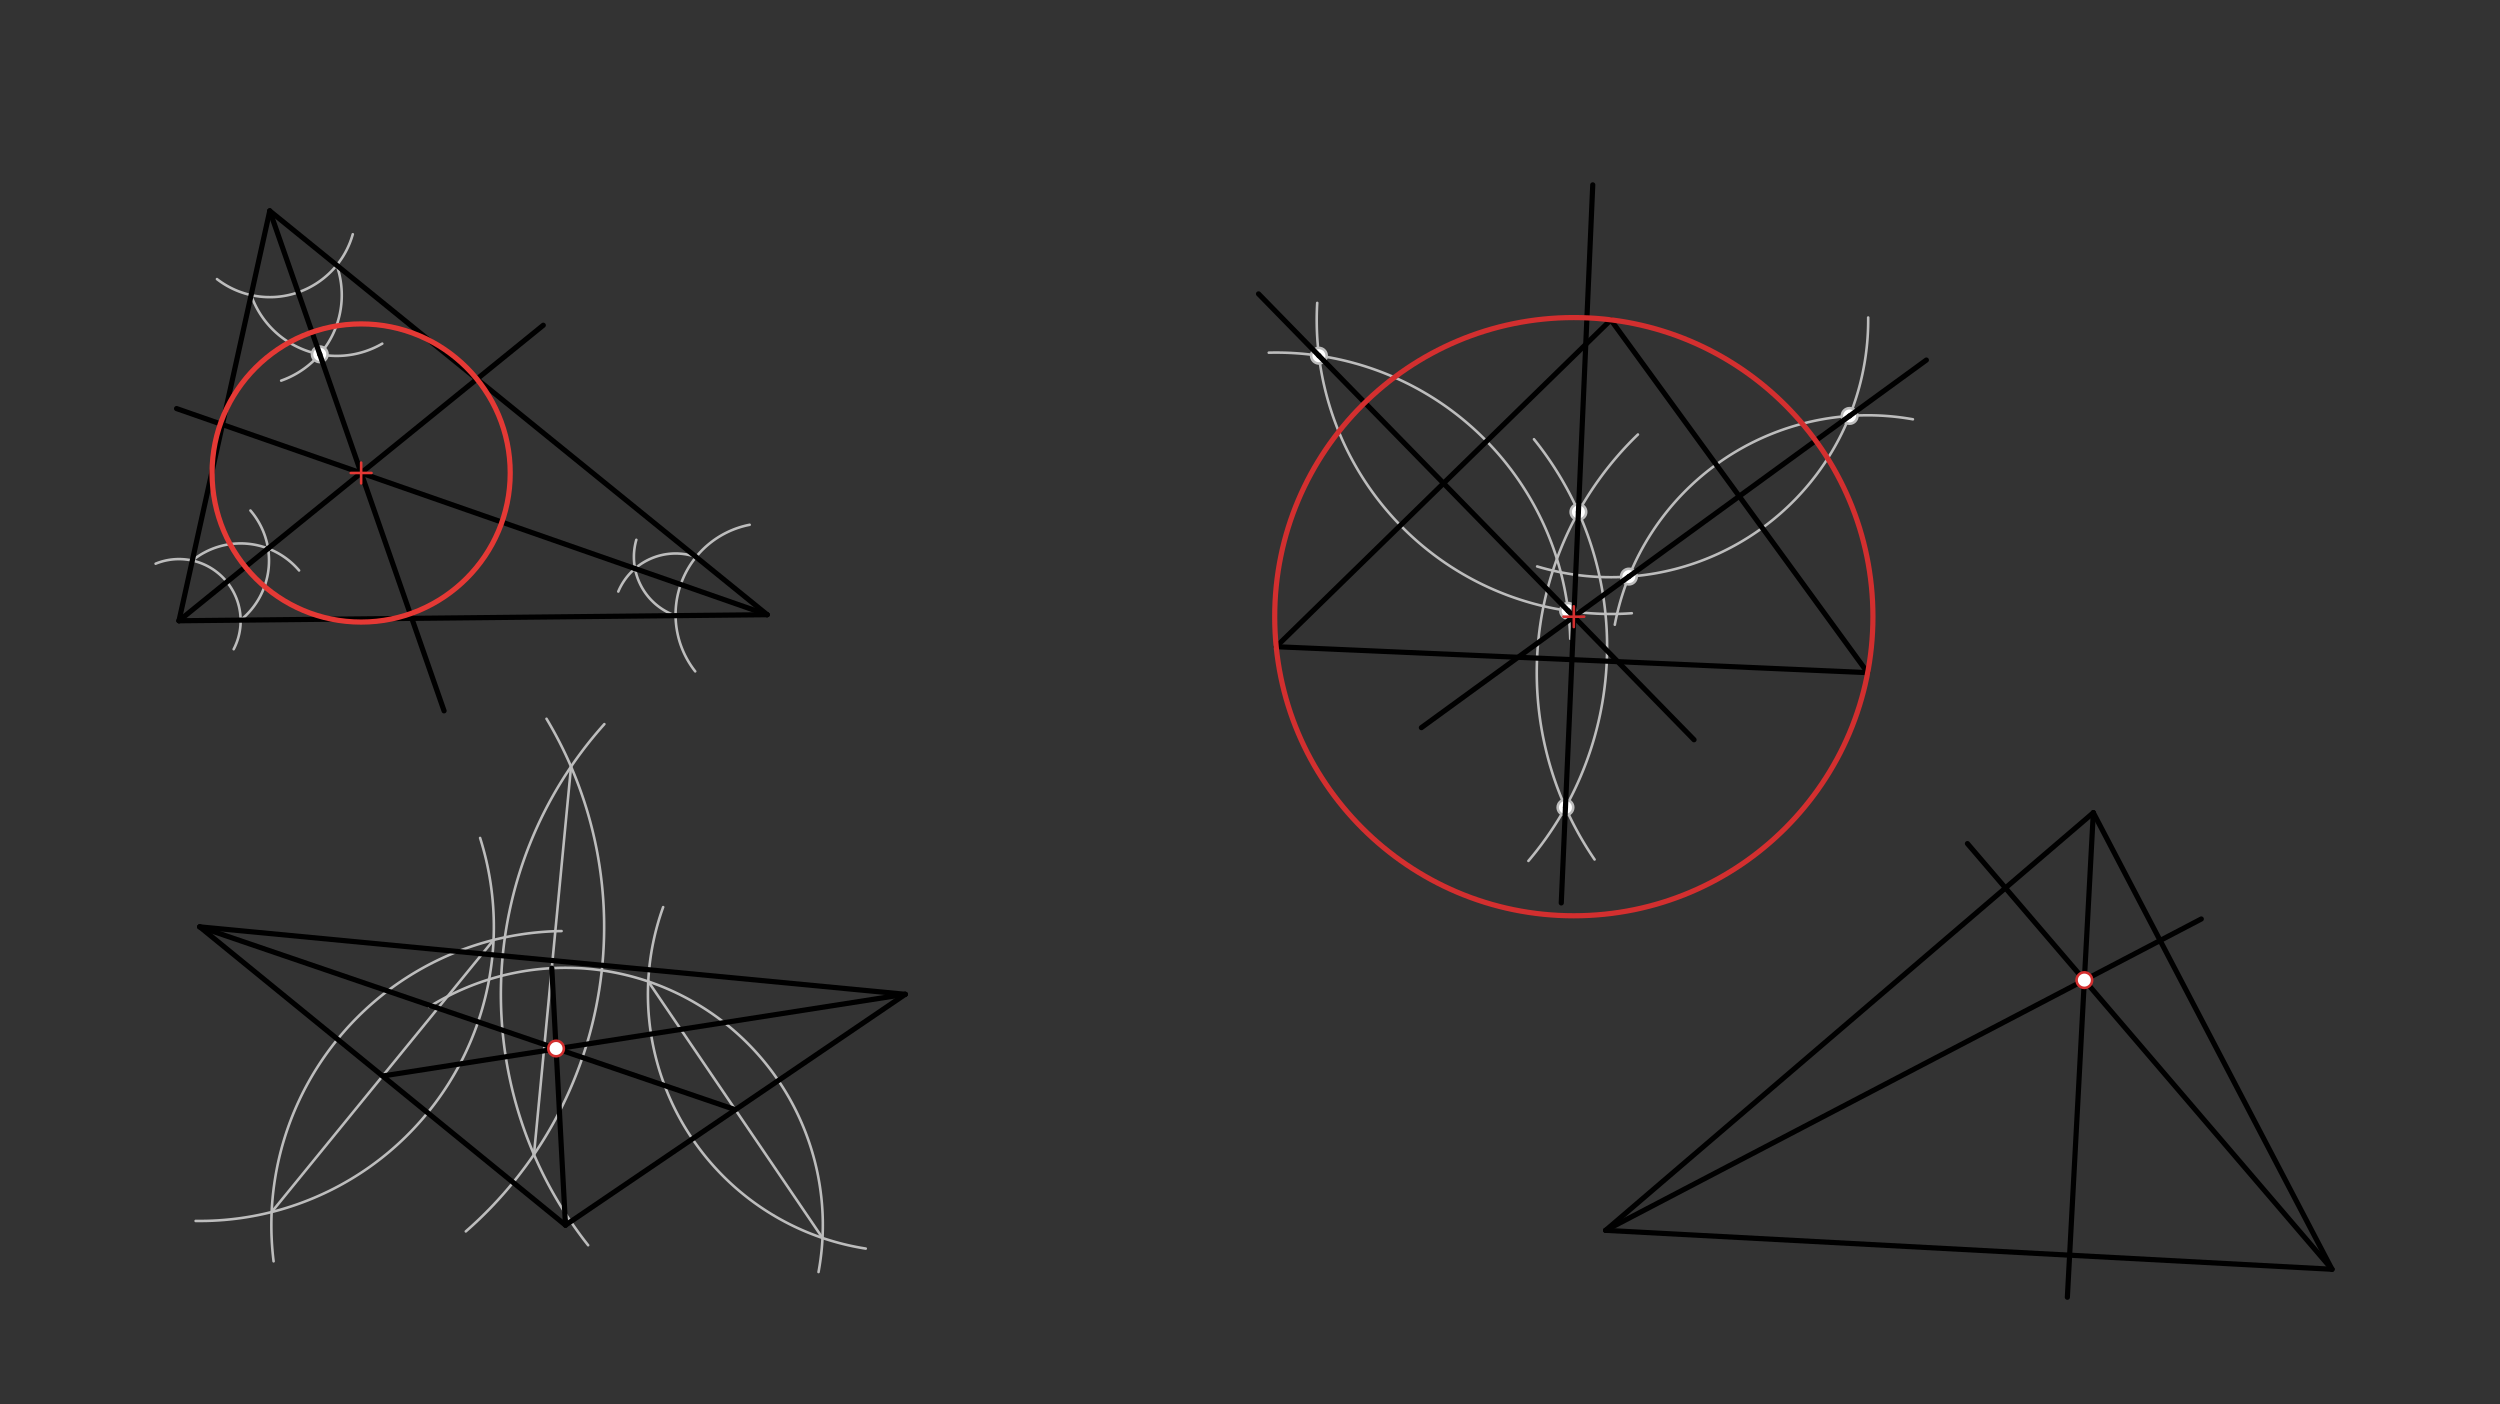 <svg xmlns="http://www.w3.org/2000/svg" class="svg--816" height="100%" preserveAspectRatio="xMidYMid meet" viewBox="0 0 963.78 541.417" width="100%"><rect x="0" y="0" width="963.78" height="541.417" fill="#333333" stroke="none"/><defs><marker id="marker-arrow" markerHeight="16" markerUnits="userSpaceOnUse" markerWidth="24" orient="auto-start-reverse" refX="24" refY="4" viewBox="0 0 24 8"><path d="M 0 0 L 24 4 L 0 8 z" stroke="inherit"></path></marker></defs><g class="aux-layer--949"><g class="element--733"><path d="M 136 90.312 A 33.242 33.242 0 0 1 83.65 107.597" fill="none" stroke="#BDBDBD" stroke-dasharray="none" stroke-linecap="round" stroke-width="1"></path></g><g class="element--733"><path d="M 96.811 113.767 A 34.946 34.946 0 0 0 147.357 132.483" fill="none" stroke="#BDBDBD" stroke-dasharray="none" stroke-linecap="round" stroke-width="1"></path></g><g class="element--733"><path d="M 129.809 102.263 A 34.946 34.946 0 0 1 108.393 146.738" fill="none" stroke="#BDBDBD" stroke-dasharray="none" stroke-linecap="round" stroke-width="1"></path></g><g class="element--733"><path d="M 289 202.312 A 35.315 35.315 0 0 0 268.008 258.815" fill="none" stroke="#BDBDBD" stroke-dasharray="none" stroke-linecap="round" stroke-width="1"></path></g><g class="element--733"><path d="M 260.446 237.339 A 23.959 23.959 0 0 1 245.312 208.105" fill="none" stroke="#BDBDBD" stroke-dasharray="none" stroke-linecap="round" stroke-width="1"></path></g><g class="element--733"><path d="M 268.341 214.718 A 23.959 23.959 0 0 0 238.363 228.044" fill="none" stroke="#BDBDBD" stroke-dasharray="none" stroke-linecap="round" stroke-width="1"></path></g><g class="element--733"><path d="M 60 217.312 A 23.77 23.77 0 0 1 90.089 250.279" fill="none" stroke="#BDBDBD" stroke-dasharray="none" stroke-linecap="round" stroke-width="1"></path></g><g class="element--733"><path d="M 92.768 239.067 A 29.568 29.568 0 0 0 96.548 196.814" fill="none" stroke="#BDBDBD" stroke-dasharray="none" stroke-linecap="round" stroke-width="1"></path></g><g class="element--733"><path d="M 74.141 216.105 A 29.568 29.568 0 0 1 115.293 219.913" fill="none" stroke="#BDBDBD" stroke-dasharray="none" stroke-linecap="round" stroke-width="1"></path></g><g class="element--733"><path d="M 720.208 122.411 A 99.213 99.213 0 0 1 592.592 218.371" fill="none" stroke="#BDBDBD" stroke-dasharray="none" stroke-linecap="round" stroke-width="1"></path></g><g class="element--733"><path d="M 737.441 161.645 A 99.213 99.213 0 0 0 622.522 240.843" fill="none" stroke="#BDBDBD" stroke-dasharray="none" stroke-linecap="round" stroke-width="1"></path></g><g class="element--733"><path d="M 605.344 246.249 A 113.386 113.386 0 0 0 489.13 135.963" fill="none" stroke="#BDBDBD" stroke-dasharray="none" stroke-linecap="round" stroke-width="1"></path></g><g class="element--733"><path d="M 507.802 116.782 A 113.386 113.386 0 0 0 629.078 236.41" fill="none" stroke="#BDBDBD" stroke-dasharray="none" stroke-linecap="round" stroke-width="1"></path></g><g class="element--733"><path d="M 614.725 331.343 A 127.559 127.559 0 0 1 631.437 167.509" fill="none" stroke="#BDBDBD" stroke-dasharray="none" stroke-linecap="round" stroke-width="1"></path></g><g class="element--733"><path d="M 589.218 331.896 A 127.559 127.559 0 0 0 591.37 169.332" fill="none" stroke="#BDBDBD" stroke-dasharray="none" stroke-linecap="round" stroke-width="1"></path></g><g class="element--733"><path d="M 232.985 279.163 A 155.906 155.906 0 0 0 226.736 480.049" fill="none" stroke="#BDBDBD" stroke-dasharray="none" stroke-linecap="round" stroke-width="1"></path></g><g class="element--733"><path d="M 210.688 277.1 A 155.906 155.906 0 0 1 179.577 474.72" fill="none" stroke="#BDBDBD" stroke-dasharray="none" stroke-linecap="round" stroke-width="1"></path></g><g class="element--733"><line stroke="#BDBDBD" stroke-dasharray="none" stroke-linecap="round" stroke-width="1" x1="220.147" x2="205.853" y1="295.543" y2="445.082"></line></g><g class="element--733"><path d="M 75.425 470.687 A 113.386 113.386 0 0 0 185.083 323.042" fill="none" stroke="#BDBDBD" stroke-dasharray="none" stroke-linecap="round" stroke-width="1"></path></g><g class="element--733"><path d="M 105.473 486.244 A 113.386 113.386 0 0 1 216.488 358.937" fill="none" stroke="#BDBDBD" stroke-dasharray="none" stroke-linecap="round" stroke-width="1"></path></g><g class="element--733"><line stroke="#BDBDBD" stroke-dasharray="none" stroke-linecap="round" stroke-width="1" x1="104.727" x2="190.273" y1="467.256" y2="362.369"></line></g><g class="element--733"><path d="M 315.554 490.378 A 99.213 99.213 0 0 0 165.417 388.18" fill="none" stroke="#BDBDBD" stroke-dasharray="none" stroke-linecap="round" stroke-width="1"></path></g><g class="element--733"><path d="M 333.75 481.346 A 99.213 99.213 0 0 1 255.652 349.707" fill="none" stroke="#BDBDBD" stroke-dasharray="none" stroke-linecap="round" stroke-width="1"></path></g><g class="element--733"><line stroke="#BDBDBD" stroke-dasharray="none" stroke-linecap="round" stroke-width="1" x1="249.911" x2="317.089" y1="378.372" y2="477.253"></line></g><g class="element--733"><circle cx="123.273" cy="136.592" r="3" stroke="#BDBDBD" stroke-width="1" fill="#ffffff"></circle>}</g><g class="element--733"><circle cx="713.042" cy="160.344" r="3" stroke="#BDBDBD" stroke-width="1" fill="#ffffff"></circle>}</g><g class="element--733"><circle cx="627.958" cy="222.281" r="3" stroke="#BDBDBD" stroke-width="1" fill="#ffffff"></circle>}</g><g class="element--733"><circle cx="508.459" cy="137.128" r="3" stroke="#BDBDBD" stroke-width="1" fill="#ffffff"></circle>}</g><g class="element--733"><circle cx="604.541" cy="235.497" r="3" stroke="#BDBDBD" stroke-width="1" fill="#ffffff"></circle>}</g><g class="element--733"><circle cx="608.498" cy="197.356" r="3" stroke="#BDBDBD" stroke-width="1" fill="#ffffff"></circle>}</g><g class="element--733"><circle cx="603.502" cy="311.269" r="3" stroke="#BDBDBD" stroke-width="1" fill="#ffffff"></circle>}</g></g><g class="main-layer--75a"><g class="element--733"><line stroke="#000000" stroke-dasharray="none" stroke-linecap="round" stroke-width="2" x1="69" x2="295.76" y1="239.312" y2="236.975"></line></g><g class="element--733"><line stroke="#000000" stroke-dasharray="none" stroke-linecap="round" stroke-width="2" x1="69" x2="104" y1="239.312" y2="81.313"></line></g><g class="element--733"><line stroke="#000000" stroke-dasharray="none" stroke-linecap="round" stroke-width="2" x1="104" x2="295.76" y1="81.313" y2="236.975"></line></g><g class="element--733"><line stroke="#000000" stroke-dasharray="none" stroke-linecap="round" stroke-width="2" x1="492" x2="720" y1="249.312" y2="259.312"></line></g><g class="element--733"><line stroke="#000000" stroke-dasharray="none" stroke-linecap="round" stroke-width="2" x1="720" x2="621" y1="259.312" y2="123.312"></line></g><g class="element--733"><line stroke="#000000" stroke-dasharray="none" stroke-linecap="round" stroke-width="2" x1="621" x2="492" y1="123.312" y2="249.312"></line></g><g class="element--733"><line stroke="#000000" stroke-dasharray="none" stroke-linecap="round" stroke-width="2" x1="77" x2="218" y1="357.312" y2="472.312"></line></g><g class="element--733"><line stroke="#000000" stroke-dasharray="none" stroke-linecap="round" stroke-width="2" x1="77" x2="349" y1="357.312" y2="383.312"></line></g><g class="element--733"><line stroke="#000000" stroke-dasharray="none" stroke-linecap="round" stroke-width="2" x1="349" x2="218" y1="383.312" y2="472.312"></line></g><g class="element--733"><line stroke="#000000" stroke-dasharray="none" stroke-linecap="round" stroke-width="2" x1="899" x2="807" y1="489.312" y2="313.312"></line></g><g class="element--733"><line stroke="#000000" stroke-dasharray="none" stroke-linecap="round" stroke-width="2" x1="807" x2="619" y1="313.312" y2="474.312"></line></g><g class="element--733"><line stroke="#000000" stroke-dasharray="none" stroke-linecap="round" stroke-width="2" x1="619" x2="899" y1="474.312" y2="489.312"></line></g><g class="element--733"><line stroke="#000000" stroke-dasharray="none" stroke-linecap="round" stroke-width="2" x1="104" x2="123.273" y1="81.313" y2="136.592"></line></g><g class="element--733"><line stroke="#000000" stroke-dasharray="none" stroke-linecap="round" stroke-width="2" x1="123.273" x2="171.191" y1="136.592" y2="274.035"></line></g><g class="element--733"><line stroke="#000000" stroke-dasharray="none" stroke-linecap="round" stroke-width="2" x1="69" x2="103.34" y1="239.312" y2="211.454"></line></g><g class="element--733"><line stroke="#000000" stroke-dasharray="none" stroke-linecap="round" stroke-width="2" x1="295.76" x2="244.803" y1="236.975" y2="219.191"></line></g><g class="element--733"><line stroke="#000000" stroke-dasharray="none" stroke-linecap="round" stroke-width="2" x1="103.34" x2="209.437" y1="211.454" y2="125.385"></line></g><g class="element--733"><line stroke="#000000" stroke-dasharray="none" stroke-linecap="round" stroke-width="2" x1="244.803" x2="68.071" y1="219.191" y2="157.512"></line></g><g class="element--733"><g class="center--a87"><line x1="135.224" y1="182.344" x2="143.224" y2="182.344" stroke="#E53935" stroke-width="1" stroke-linecap="round"></line><line x1="139.224" y1="178.344" x2="139.224" y2="186.344" stroke="#E53935" stroke-width="1" stroke-linecap="round"></line><circle class="hit--87b" cx="139.224" cy="182.344" r="4" stroke="none" fill="transparent"></circle></g><circle cx="139.224" cy="182.344" fill="none" r="57.472" stroke="#E53935" stroke-dasharray="none" stroke-width="2"></circle></g><g class="element--733"><line stroke="#000000" stroke-dasharray="none" stroke-linecap="round" stroke-width="2" x1="627.958" x2="713.042" y1="222.281" y2="160.344"></line></g><g class="element--733"><line stroke="#000000" stroke-dasharray="none" stroke-linecap="round" stroke-width="2" x1="713.042" x2="742.631" y1="160.344" y2="138.805"></line></g><g class="element--733"><line stroke="#000000" stroke-dasharray="none" stroke-linecap="round" stroke-width="2" x1="627.958" x2="547.962" y1="222.281" y2="280.513"></line></g><g class="element--733"><line stroke="#000000" stroke-dasharray="none" stroke-linecap="round" stroke-width="2" x1="604.541" x2="508.459" y1="235.497" y2="137.128"></line></g><g class="element--733"><line stroke="#000000" stroke-dasharray="none" stroke-linecap="round" stroke-width="2" x1="508.459" x2="485.183" y1="137.128" y2="113.297"></line></g><g class="element--733"><line stroke="#000000" stroke-dasharray="none" stroke-linecap="round" stroke-width="2" x1="604.541" x2="653.066" y1="235.497" y2="285.178"></line></g><g class="element--733"><line stroke="#000000" stroke-dasharray="none" stroke-linecap="round" stroke-width="2" x1="608.498" x2="603.502" y1="197.356" y2="311.269"></line></g><g class="element--733"><line stroke="#000000" stroke-dasharray="none" stroke-linecap="round" stroke-width="2" x1="603.502" x2="601.887" y1="311.269" y2="348.088"></line></g><g class="element--733"><line stroke="#000000" stroke-dasharray="none" stroke-linecap="round" stroke-width="2" x1="608.498" x2="614.028" y1="197.356" y2="71.27"></line></g><g class="element--733"><g class="center--a87"><line x1="602.727" y1="237.735" x2="610.727" y2="237.735" stroke="#D32F2F" stroke-width="1" stroke-linecap="round"></line><line x1="606.727" y1="233.735" x2="606.727" y2="241.735" stroke="#D32F2F" stroke-width="1" stroke-linecap="round"></line><circle class="hit--87b" cx="606.727" cy="237.735" r="4" stroke="none" fill="transparent"></circle></g><circle cx="606.727" cy="237.735" fill="none" r="115.31" stroke="#D32F2F" stroke-dasharray="none" stroke-width="2"></circle></g><g class="element--733"><line stroke="#000000" stroke-dasharray="none" stroke-linecap="round" stroke-width="2" x1="349" x2="147.5" y1="383.312" y2="414.812"></line></g><g class="element--733"><line stroke="#000000" stroke-dasharray="none" stroke-linecap="round" stroke-width="2" x1="77" x2="283.5" y1="357.312" y2="427.812"></line></g><g class="element--733"><line stroke="#000000" stroke-dasharray="none" stroke-linecap="round" stroke-width="2" x1="218" x2="212.72" y1="472.312" y2="373.24"></line></g><g class="element--733"><line stroke="#000000" stroke-dasharray="none" stroke-linecap="round" stroke-width="2" x1="807" x2="796.994" y1="313.312" y2="500.098"></line></g><g class="element--733"><line stroke="#000000" stroke-dasharray="none" stroke-linecap="round" stroke-width="2" x1="619" x2="848.621" y1="474.312" y2="354.283"></line></g><g class="element--733"><line stroke="#000000" stroke-dasharray="none" stroke-linecap="round" stroke-width="2" x1="899" x2="758.472" y1="489.312" y2="325.217"></line></g><g class="element--733"><circle cx="214.371" cy="404.211" r="3" stroke="#D32F2F" stroke-width="1" fill="#ffffff"></circle>}</g><g class="element--733"><circle cx="803.543" cy="377.847" r="3" stroke="#D32F2F" stroke-width="1" fill="#ffffff"></circle>}</g></g><g class="snaps-layer--ac6"></g><g class="temp-layer--52d"></g></svg>